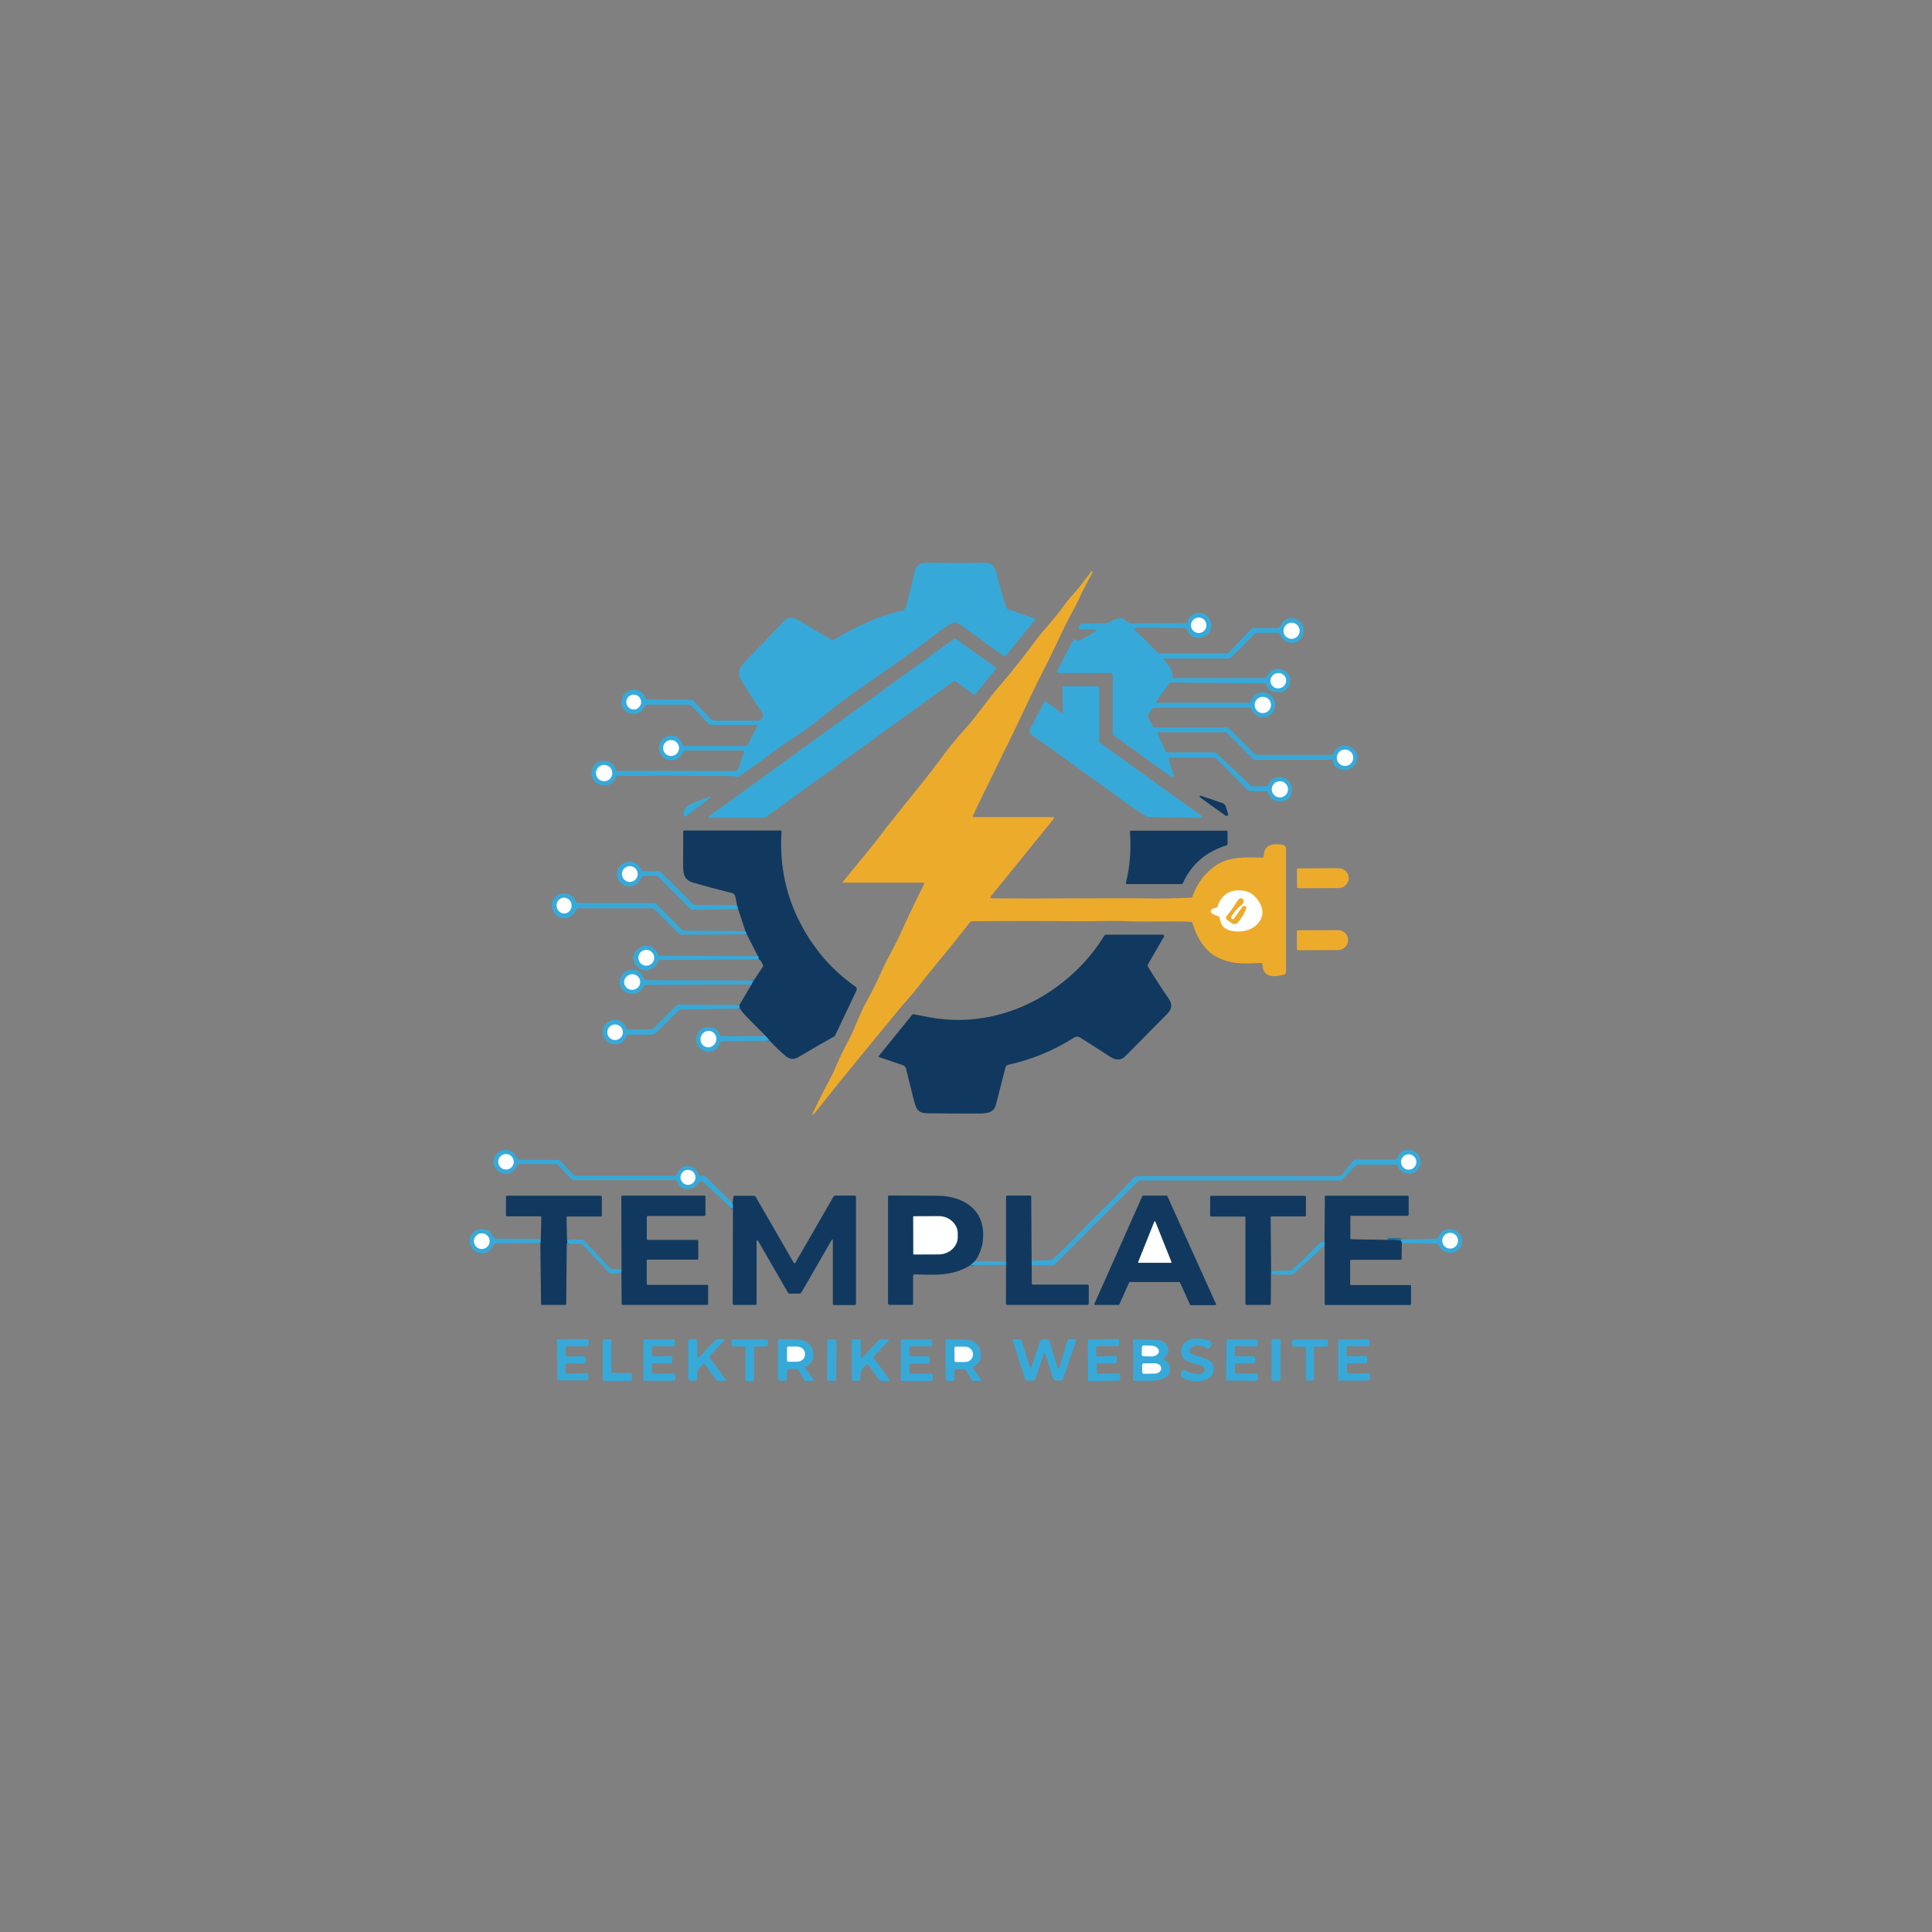 <?xml version="1.0" encoding="UTF-8" standalone="no"?>
<!DOCTYPE svg PUBLIC "-//W3C//DTD SVG 1.1//EN" "http://www.w3.org/Graphics/SVG/1.1/DTD/svg11.dtd">
<svg width="100%" height="100%" viewBox="0 0 1024 1024" version="1.1" xmlns="http://www.w3.org/2000/svg" xmlns:xlink="http://www.w3.org/1999/xlink" xml:space="preserve" xmlns:serif="http://www.serif.com/" style="fill-rule:evenodd;clip-rule:evenodd;">
    <rect x="0" y="0" width="1024" height="1024" fill="#808080" stroke="none"/>
    <g>
        <path d="M407.96,551.6L405.89,549.14" style="fill:none;fill-rule:nonzero;stroke:rgb(36,113,156);stroke-width:2px;"/>
        <path d="M392.23,534.61C391.943,534.01 391.827,533.367 391.88,532.68" style="fill:none;fill-rule:nonzero;stroke:rgb(36,113,156);stroke-width:2px;"/>
        <path d="M398.36,521.75C398.493,521.223 398.857,520.547 399.45,519.72" style="fill:none;fill-rule:nonzero;stroke:rgb(36,113,156);stroke-width:2px;"/>
        <path d="M402.01,508.34C402.137,507.327 402.03,506.797 401.69,506.75" style="fill:none;fill-rule:nonzero;stroke:rgb(36,113,156);stroke-width:2px;"/>
        <path d="M395.81,495.21L395.05,493.47" style="fill:none;fill-rule:nonzero;stroke:rgb(36,113,156);stroke-width:2px;"/>
        <path d="M391.19,481.76L390.67,479.82" style="fill:none;fill-rule:nonzero;stroke:rgb(36,113,156);stroke-width:2px;"/>
        <path d="M388.27,637.74C388.523,638.013 388.587,639.127 388.46,641.08" style="fill:none;fill-rule:nonzero;stroke:rgb(36,113,156);stroke-width:2px;"/>
        <path d="M546.8,670.54L546.78,668.23" style="fill:none;fill-rule:nonzero;stroke:rgb(36,113,156);stroke-width:2px;"/>
        <path d="M533.22,670.42L533.22,668.62" style="fill:none;fill-rule:nonzero;stroke:rgb(36,113,156);stroke-width:2px;"/>
        <path d="M516.8,668.38L514.41,670.51" style="fill:none;fill-rule:nonzero;stroke:rgb(36,113,156);stroke-width:2px;"/>
        <path d="M300.51,656.99C300.83,658.05 300.797,658.793 300.41,659.22" style="fill:none;fill-rule:nonzero;stroke:rgb(36,113,156);stroke-width:2px;"/>
        <path d="M286.39,658.81L286.63,656.7" style="fill:none;fill-rule:nonzero;stroke:rgb(36,113,156);stroke-width:2px;"/>
        <path d="M329.35,674.41L329.41,672.77" style="fill:none;fill-rule:nonzero;stroke:rgb(36,113,156);stroke-width:2px;"/>
        <path d="M673.72,673.64C673.82,674.28 673.793,674.827 673.64,675.28" style="fill:none;fill-rule:nonzero;stroke:rgb(36,113,156);stroke-width:2px;"/>
        <path d="M735.55,657.15C737.47,657.097 739.393,657.103 741.32,657.17C741.893,657.19 742.307,657.333 742.56,657.6C742.867,657.92 743.017,658.34 743.01,658.86" style="fill:none;fill-rule:nonzero;stroke:rgb(36,113,156);stroke-width:2px;"/>
        <path d="M702.08,659.91L702.01,658" style="fill:none;fill-rule:nonzero;stroke:rgb(36,113,156);stroke-width:2px;"/>
    </g>
    <path d="M394.44,398.42C394.456,398.372 394.464,398.321 394.464,398.27C394.464,398.009 394.251,397.793 393.99,397.79L363.64,397.79C363.015,397.791 362.438,398.123 362.13,398.66C360.363,401.72 358.143,403.157 355.47,402.97C348.01,402.44 347.1,392.39 353.76,390.2C357.38,389.02 360.54,391.09 361.69,394.54C361.849,395.022 362.302,395.35 362.81,395.35L395.06,395.35C395.617,395.35 396.128,395.036 396.38,394.54L401.51,384.6C401.519,384.582 401.526,384.562 401.53,384.542C401.566,384.393 401.477,384.242 401.333,384.207C401.313,384.202 401.291,384.2 401.27,384.2L377.28,384.2C376.522,384.2 375.797,383.885 375.28,383.33L366.61,374.12C366.233,373.718 365.705,373.49 365.15,373.49L343.15,373.49C342.64,373.49 342.167,373.77 341.92,374.22C340.82,376.24 339.37,378.06 336.86,378.34C333.353,378.72 330.91,377.237 329.53,373.89C329.385,373.541 329.313,373.163 329.32,372.78C329.34,369.22 330.837,366.923 333.81,365.89C336.65,364.9 340.68,365.96 341.75,369.29C341.963,369.957 342.333,370.383 342.86,370.57C342.946,370.603 343.037,370.62 343.13,370.62L366.66,370.94C366.946,370.94 367.222,371.063 367.42,371.28C370.553,374.74 373.517,377.877 376.31,380.69C377.143,381.523 378.21,381.94 379.51,381.94C390.937,381.9 398.473,381.9 402.12,381.94C402.468,381.946 402.805,381.829 403.07,381.61C404.137,380.737 404.57,379.72 404.37,378.56C404.311,378.257 404.188,377.967 404.01,377.71C399.59,371.477 395.757,365.483 392.51,359.73C390.11,355.48 393.1,352.52 395.91,349.65C402.01,343.43 408.063,337.07 414.07,330.57C414.73,329.857 415.573,329.073 416.6,328.22C417.388,327.566 418.417,327.281 419.42,327.44C421.18,327.72 422.893,328.387 424.56,329.44C430.473,333.193 435.897,336.387 440.83,339.02C441.202,339.218 441.652,339.207 442.01,338.99C453.7,332.11 465.18,326.53 478.25,323.56C479.263,323.327 479.977,322.417 480.39,320.83C482.717,311.85 484.213,305.787 484.88,302.64C485.7,298.8 488.85,298.22 492.76,298.27C505.327,298.41 514.923,298.393 521.55,298.22C525.09,298.127 527.273,299.863 528.1,303.43C529.733,310.43 531.53,316.703 533.49,322.25C533.597,322.559 533.841,322.803 534.15,322.91L547.92,327.58C547.963,327.595 548.004,327.613 548.044,327.635C548.433,327.85 548.574,328.351 548.357,328.745C548.335,328.785 548.309,328.824 548.28,328.86L533.44,347.19C532.998,347.736 532.202,347.854 531.62,347.46C529.013,345.693 521.677,340.377 509.61,331.51C509.17,331.19 508.12,330.697 506.46,330.03C505.891,329.802 505.251,329.842 504.72,330.14C497.77,334.04 491.72,339.65 485.26,344.18C474.88,351.46 468.68,356.06 456.59,364.35C449.47,369.23 440.89,375.73 430.85,383.85C425.52,388.16 417.28,392.94 411.75,397.1C404.07,402.88 397.393,407.693 391.72,411.54C391.498,411.69 391.238,411.777 390.97,411.79C390.08,411.83 389.03,411.32 388.01,411.32C375.917,411.293 366.063,411.22 358.45,411.1C349.18,410.95 337.65,411.45 327.64,411.04C327.201,411.022 326.797,411.278 326.63,411.68C325.117,415.287 322.573,416.76 319,416.1C310.69,414.57 312.33,402.63 320.59,403.22C323.49,403.433 325.41,404.983 326.35,407.87C326.492,408.3 326.897,408.591 327.35,408.59L389.62,408.59C390.431,408.589 391.156,408.073 391.42,407.31L394.44,398.42Z" style="fill:rgb(55,169,217);fill-rule:nonzero;"/>
    <path d="M558.24,433.08C558.49,433.083 558.695,433.289 558.695,433.54C558.695,433.641 558.662,433.74 558.6,433.82L525.14,475.13C525.12,475.156 525.103,475.187 525.09,475.22C525.043,475.387 525.017,475.477 525.01,475.49C525.007,475.513 525.006,475.537 525.006,475.56C525.006,475.881 525.269,476.147 525.59,476.15C535.23,476.263 554.453,476.247 583.26,476.1C593.827,476.047 602.743,476.077 610.01,476.19C616.357,476.297 623.493,476.147 631.42,475.74C631.656,475.728 631.863,475.574 631.94,475.35C634.3,468.61 638.203,463.233 643.65,459.22C651.05,453.77 660.93,454.32 669.04,454.57C669.05,454.57 669.06,454.571 669.071,454.571C669.515,454.571 669.881,454.205 669.881,453.761C669.881,453.75 669.88,453.74 669.88,453.73C669.64,447.61 675.16,446.76 679.95,447.83C680.935,448.05 681.641,448.931 681.64,449.94L681.64,515C681.641,515.8 681.093,516.501 680.32,516.69C675.38,517.91 669.31,518.26 669.15,511.26C669.14,510.774 668.737,510.379 668.25,510.379C668.237,510.379 668.223,510.379 668.21,510.38C659.1,510.83 651.42,511.21 643.67,506.52C637.99,503.1 633.97,495.94 632.12,489.45C631.978,488.944 631.525,488.584 631,488.56C619.44,488.05 607.3,488.72 596.36,488.22C588.49,487.87 578.97,488.38 571.57,488.29C556.177,488.09 537.42,488.083 515.3,488.27C514.819,488.277 514.366,488.501 514.07,488.88C507.43,497.367 501.37,504.89 495.89,511.45C489.99,518.52 486.18,524.06 480.67,530.12C479.743,531.133 477.677,533.593 474.47,537.5C455.74,560.32 446.71,571.07 432.32,589.33C431.867,589.91 431.397,590.397 430.91,590.79C430.867,590.832 430.809,590.856 430.748,590.856C430.622,590.856 430.518,590.752 430.518,590.626C430.518,590.585 430.529,590.545 430.55,590.51C433.163,584.89 436.423,578.417 440.33,571.09C441.45,568.997 442.65,566.393 443.93,563.28C446.54,556.92 450.69,550.21 452.93,544.65C454.32,541.22 456.99,534.92 459.71,530C462.583,524.82 465.11,519.74 467.29,514.76C470.18,508.16 474.01,501.94 476.72,495.96C480.6,487.387 484.957,478.253 489.79,468.56C489.826,468.489 489.845,468.41 489.845,468.33C489.845,468.05 489.615,467.82 489.335,467.82C489.333,467.82 489.332,467.82 489.33,467.82L446.97,467.82C446.969,467.82 446.968,467.82 446.967,467.82C446.808,467.82 446.677,467.689 446.677,467.53C446.677,467.465 446.699,467.401 446.74,467.35C454.99,457.18 462.28,448.72 468.8,439.96C470.027,438.32 471.463,436.48 473.11,434.44C487.397,416.74 495.733,406.21 498.12,402.85C501.84,397.61 506.24,392.187 511.32,386.58C517.49,379.76 523.61,370.58 530.67,362.52C536.9,355.41 544.78,345.06 549.21,339.11C553.45,333.4 558.35,328.63 563.16,321.98C565.253,319.093 567.127,316.757 568.78,314.97C572.66,310.78 574.5,307.96 578.41,302.9C578.531,302.753 578.752,302.73 578.9,302.85L579.11,303.01C579.162,303.058 579.174,303.134 579.14,303.19C575.427,310.19 573.533,313.78 573.46,313.96C572.413,316.587 570.597,320.253 568.01,324.96C563.3,333.54 559.28,343.1 555.41,350.64C551.963,357.353 549.527,362.22 548.1,365.24C541.447,379.36 533.69,395.403 524.83,413.37C520.25,422.663 517.193,428.993 515.66,432.36C515.63,432.426 515.615,432.498 515.615,432.57C515.615,432.848 515.842,433.077 516.12,433.08L558.24,433.08Z" style="fill:rgb(237,171,44);fill-rule:nonzero;"/>
    <path d="M580.76,334.61C580.92,334.517 581.019,334.345 581.019,334.16C581.019,333.875 580.785,333.64 580.5,333.64L572.8,333.64C572.798,333.64 572.797,333.64 572.795,333.64C572.208,333.64 571.725,333.157 571.725,332.57C571.725,332.344 571.797,332.123 571.93,331.94L572.33,331.39C572.727,330.837 573.362,330.503 574.04,330.49L585.19,330.34C585.774,330.333 586.356,330.246 586.92,330.08C588.65,329.58 591.91,327.19 594.85,327.73C595.165,327.789 595.458,327.931 595.7,328.14C597.493,329.693 598.773,330.46 599.54,330.44C608.707,330.233 618.167,330.197 627.92,330.33C628.578,330.337 629.172,329.927 629.4,329.31C630.68,325.91 633.063,324.427 636.55,324.86C643,325.68 644.42,336.36 636.86,337.84C633.087,338.573 630.46,337.107 628.98,333.44C628.835,333.085 628.49,332.851 628.11,332.85L602.17,332.66C602.111,332.66 602.052,332.677 602,332.71C601.993,332.71 601.867,332.747 601.62,332.82C601.576,332.833 601.534,332.851 601.495,332.874C601.245,333.022 601.159,333.346 601.304,333.591C601.327,333.631 601.356,333.668 601.39,333.7L613.32,345.63C613.748,346.058 614.328,346.3 614.93,346.3L650.12,346.3C650.617,346.3 651.095,346.094 651.44,345.73L663.15,333.41C663.513,333.027 664.016,332.81 664.54,332.81L677.42,332.81C677.737,332.81 678.035,332.648 678.21,332.38L679.96,329.66C680.119,329.409 680.322,329.185 680.56,329C685.53,324.99 693.08,330.28 690.67,336.53C688.99,340.89 683.88,342.18 680.29,339.03C679.32,338.18 679.01,336.96 678.32,335.93C678.095,335.599 677.72,335.4 677.32,335.4L666.53,335.4C665.947,335.4 665.386,335.634 664.97,336.05L652.59,348.44C652.174,348.856 651.609,349.09 651.02,349.09L617.01,349.09C617.007,349.09 617.004,349.09 617.001,349.09C616.814,349.09 616.661,349.243 616.661,349.43C616.661,349.52 616.696,349.606 616.76,349.67C619.06,352.09 622.3,355.6 621.27,358.96C621.261,358.993 621.256,359.026 621.256,359.06C621.256,359.255 621.415,359.417 621.61,359.42L669.8,359.42C670.469,359.421 671.09,359.066 671.43,358.49C673.663,354.77 676.58,353.657 680.18,355.15C685.51,357.36 684.97,365.19 679.3,366.76C676.11,367.65 672.6,366.53 671.43,363.33C671.283,362.93 671.12,362.63 670.94,362.43C670.805,362.289 670.626,362.206 670.44,362.2L620.57,361.76C620.189,361.754 619.829,361.938 619.61,362.25L613.09,371.31C612.994,371.44 612.942,371.598 612.942,371.76C612.942,372.177 613.286,372.52 613.702,372.52C613.705,372.52 613.707,372.52 613.71,372.52L661.91,372.52C662.349,372.521 662.742,372.237 662.88,371.82C664.63,366.53 670.63,365.17 674.25,369.25C676.52,371.82 676.34,376.53 673.53,378.74C669.88,381.62 664.63,379.97 663.14,375.57C663.049,375.289 662.785,375.099 662.49,375.1L611.6,375.1C611.324,375.1 611.063,375.234 610.9,375.46L608.86,378.3C608.337,379.022 608.29,379.992 608.74,380.77L611.17,384.99C611.374,385.331 611.743,385.54 612.14,385.54L650.42,385.54C650.695,385.54 650.958,385.648 651.15,385.84L664.89,399.59C665.21,399.91 665.646,400.09 666.1,400.09L705.69,400.09C706.036,400.089 706.356,399.906 706.53,399.61C706.657,399.403 706.97,398.863 707.47,397.99C709.37,394.71 713.7,394.3 716.84,396.53C720.84,399.37 719.96,405.19 715.69,407.4C713.057,408.76 710.403,408.373 707.73,406.24C707.443,406.005 707.231,405.692 707.12,405.34L706.48,403.32C706.35,402.917 705.973,402.641 705.55,402.64L665.14,402.64C664.718,402.64 664.311,402.471 664.01,402.17L650.43,388.6C650.097,388.261 649.643,388.07 649.17,388.07L613.81,388.07C613.598,388.073 613.426,388.248 613.426,388.46C613.426,388.515 613.437,388.57 613.46,388.62L617.75,398.12C617.933,398.522 618.329,398.78 618.76,398.78L643.61,398.78C644.072,398.78 644.52,398.959 644.86,399.28L662.79,416.31C663.079,416.58 663.458,416.73 663.85,416.73L671.15,416.73C671.544,416.731 671.902,416.503 672.06,416.15C673.567,412.837 675.99,411.427 679.33,411.92C686.51,412.98 686.8,424.27 679.06,424.73C675.68,424.93 673.33,423.437 672.01,420.25C671.791,419.719 671.268,419.37 670.69,419.37L663.21,419.37C662.417,419.37 661.654,419.053 661.09,418.49L644.91,402.31C644.373,401.767 643.638,401.46 642.87,401.46L620.12,401.46C620.083,401.46 620.047,401.463 620.01,401.469C619.609,401.532 619.33,401.909 619.392,402.305C619.398,402.344 619.408,402.382 619.42,402.42L622.14,411.06C622.174,411.171 622.181,411.289 622.163,411.404C622.096,411.816 621.707,412.1 621.301,412.035C621.185,412.016 621.075,411.97 620.98,411.9L590.34,389.85C589.971,389.588 589.75,389.158 589.75,388.7L589.75,357.73C589.75,357.17 589.29,356.71 588.73,356.71L560.93,356.71C560.547,356.709 560.233,356.393 560.233,356.01C560.233,355.899 560.259,355.789 560.31,355.69L568.83,339.14C568.941,338.923 569.165,338.786 569.409,338.786C569.514,338.786 569.617,338.811 569.71,338.86L571.12,339.58C571.463,339.755 571.87,339.747 572.2,339.56L580.76,334.61Z" style="fill:rgb(55,169,217);fill-rule:nonzero;"/>
    <circle cx="635.34" cy="331.4" r="4.1" style="fill:rgb(254,255,255);"/>
    <circle cx="684.57" cy="334.33" r="4.28" style="fill:rgb(254,255,255);"/>
    <path d="M375.88,433.49C375.815,433.491 375.751,433.476 375.693,433.446C375.493,433.344 375.414,433.091 375.519,432.886C375.548,432.829 375.589,432.779 375.64,432.74L505.4,338.75C505.846,338.427 506.454,338.427 506.9,338.75L527.46,353.55C527.69,353.713 527.826,353.978 527.826,354.259C527.826,354.46 527.757,354.655 527.63,354.81L517.02,367.91C516.777,368.206 516.341,368.263 516.03,368.04L506.45,361.14C506.085,360.883 505.596,360.887 505.24,361.15L405.74,433.22C405.5,433.396 405.212,433.49 404.92,433.49L375.88,433.49Z" style="fill:rgb(55,169,217);fill-rule:nonzero;"/>
    <g transform="matrix(0.927,-0.376,0.376,0.927,677.53,360.78)">
        <ellipse cx="0" cy="0" rx="4.19" ry="4.06" style="fill:rgb(254,255,255);"/>
    </g>
    <path d="M563.82,363.76L581.68,363.76C582.13,363.76 582.5,364.13 582.5,364.58L582.5,392.43C582.5,392.976 582.764,393.493 583.21,393.82L636.85,432.41C637.009,432.522 637.104,432.705 637.104,432.9C637.104,433.229 636.833,433.5 636.504,433.5C636.499,433.5 636.495,433.5 636.49,433.5L608.77,433.05C608.528,433.05 608.286,432.985 608.07,432.86C598.58,427.52 589.24,419.7 581.45,414.34C569.83,406.34 562.02,399.99 550.67,392.34C549.303,391.42 547.77,390.237 546.07,388.79C545.55,388.346 545.4,387.595 545.71,386.98L553.4,372.07C553.409,372.053 553.418,372.036 553.429,372.02C553.626,371.703 554.053,371.608 554.374,371.809C554.39,371.818 554.405,371.829 554.42,371.84L562.46,377.81C562.655,377.956 562.925,377.956 563.12,377.81C563.153,377.783 563.203,377.697 563.27,377.55C563.283,377.51 563.29,377.47 563.29,377.43L563.16,364.42C563.16,364.058 563.458,363.76 563.82,363.76Z" style="fill:rgb(55,169,217);fill-rule:nonzero;"/>
    <circle cx="335.88" cy="372.11" r="3.94" style="fill:rgb(254,255,255);"/>
    <circle cx="669.33" cy="373.64" r="4.32" style="fill:rgb(254,255,255);"/>
    <circle cx="355.68" cy="396.47" r="4.22" style="fill:rgb(254,255,255);"/>
    <circle cx="712.89" cy="401.62" r="4.35" style="fill:rgb(254,255,255);"/>
    <circle cx="320.2" cy="409.74" r="4.33" style="fill:rgb(254,255,255);"/>
    <circle cx="678.36" cy="418.34" r="4.3" style="fill:rgb(254,255,255);"/>
    <path d="M636.44,421.74L647.85,425.62C648.724,425.916 649.404,426.608 649.68,427.48L650.89,431.32C650.934,431.453 650.945,431.595 650.923,431.733C650.846,432.21 650.386,432.537 649.904,432.459C649.765,432.437 649.633,432.382 649.52,432.3L636,422.58C635.878,422.49 635.806,422.346 635.806,422.195C635.806,421.931 636.023,421.715 636.286,421.715C636.339,421.715 636.39,421.723 636.44,421.74Z" style="fill:rgb(17,57,95);fill-rule:nonzero;"/>
    <path d="M376.55,422.57C376.55,422.637 376.513,422.743 376.44,422.89C376.42,422.936 376.386,422.978 376.34,423.01L363.4,432.75C363.292,432.83 363.16,432.874 363.025,432.874C362.709,432.874 362.438,432.634 362.4,432.32C362.03,429.19 363.37,427.51 366.35,426.11C369.17,424.783 372.457,423.523 376.21,422.33C376.223,422.326 376.237,422.322 376.25,422.32C376.391,422.297 376.525,422.39 376.547,422.525C376.549,422.54 376.55,422.555 376.55,422.57Z" style="fill:rgb(55,169,217);fill-rule:nonzero;"/>
    <path d="M650.63,440.81L650.63,447.25C650.629,447.619 650.385,447.947 650.03,448.06C639.123,451.493 631.427,458.167 626.94,468.08C626.799,468.389 626.49,468.589 626.15,468.59L597.31,468.59C597.287,468.59 597.264,468.589 597.241,468.586C596.931,468.547 596.708,468.255 596.747,467.94C596.75,467.916 596.754,467.893 596.76,467.87C598.893,459.33 599.607,450.337 598.9,440.89C598.899,440.877 598.899,440.863 598.899,440.85C598.899,440.526 599.165,440.26 599.489,440.26C599.489,440.26 599.49,440.26 599.49,440.26L650.08,440.26C650.382,440.26 650.63,440.508 650.63,440.81Z" style="fill:rgb(17,57,95);fill-rule:nonzero;"/>
    <path d="M407.96,551.6L405.89,549.14C402.01,545.293 398.477,541.733 395.29,538.46C394.09,537.233 393.07,535.95 392.23,534.61C391.943,534.01 391.827,533.367 391.88,532.68L398.36,521.75C398.493,521.223 398.857,520.547 399.45,519.72L404.2,512.61C404.449,512.236 404.494,511.761 404.32,511.35C403.56,509.53 402.79,508.527 402.01,508.34C402.137,507.327 402.03,506.797 401.69,506.75L395.81,495.21L395.05,493.47L391.19,481.76L390.67,479.82L389.68,475.03C389.515,474.23 388.908,473.592 388.12,473.39C380.427,471.443 373.593,469.613 367.62,467.9C362.7,466.49 362.07,463.57 362.08,458.57C362.107,447.077 362.12,441.13 362.12,440.73C362.12,440.428 362.364,440.18 362.66,440.18L413.66,440.18C413.66,440.18 413.661,440.18 413.661,440.18C413.969,440.18 414.221,440.433 414.221,440.74C414.221,440.753 414.221,440.767 414.22,440.78C413.033,459.153 416.827,476.207 425.6,491.94C432.653,504.587 441.907,514.9 453.36,522.88C454.048,523.354 454.291,524.271 453.93,525.03L442.64,548.81C442.529,549.044 442.347,549.236 442.12,549.36C437.587,551.853 431.257,555.5 423.13,560.3C420.763,561.7 418.5,561.49 416.34,559.67C413.307,557.117 410.513,554.427 407.96,551.6Z" style="fill:rgb(17,57,95);fill-rule:nonzero;"/>
    <path d="M390.67,479.82L391.19,481.76L367.74,482.3C367.006,482.319 366.296,482.037 365.78,481.52L349.06,464.81C348.703,464.446 348.212,464.24 347.7,464.24L341.16,464.24C340.734,464.241 340.346,464.492 340.17,464.88C338.597,468.38 336.263,470.013 333.17,469.78C329.25,469.49 326.35,466.03 327.1,462.14C328.2,456.47 335.3,454.89 338.98,459.24C339.34,459.67 339.64,460.57 340.09,461.27C340.314,461.618 340.703,461.83 341.12,461.83L349.38,461.83C349.668,461.83 349.946,461.949 350.15,462.16L367.14,479.14C367.459,479.466 367.896,479.65 368.35,479.65L390.67,479.82Z" style="fill:rgb(55,169,217);fill-rule:nonzero;"/>
    <circle cx="333.81" cy="463.25" r="4.18" style="fill:rgb(254,255,255);"/>
    <path d="M687.41,460.81C687.41,460.497 687.667,460.24 687.98,460.24L709.38,460.16C709.381,460.16 709.381,460.16 709.382,460.16C712.371,460.15 714.839,462.492 714.85,465.35L714.85,465.47C714.861,468.328 712.409,470.689 709.42,470.7L688.02,470.78C687.707,470.78 687.45,470.523 687.45,470.21L687.41,460.81Z" style="fill:rgb(237,171,44);fill-rule:nonzero;"/>
    <path d="M644.29,481.21C644.76,481.186 645.169,480.876 645.32,480.43C647.273,474.643 651.153,471.8 656.96,471.9C659.893,471.947 662.31,472.763 664.21,474.35C667.24,476.88 670.04,481.5 668.82,485.65C666.75,492.69 658.22,494.95 651.71,493.1C648.11,492.07 647.09,489.83 646.45,486.55C646.357,486.075 646.011,485.687 645.55,485.54C643.603,484.92 642.393,484.273 641.92,483.6C641.712,483.307 641.692,482.916 641.87,482.6C642.343,481.727 643.15,481.263 644.29,481.21Z" style="fill:rgb(254,255,255);fill-rule:nonzero;"/>
    <path d="M395.05,493.47L395.81,495.21L361.42,495.36C360.762,495.367 360.127,495.107 359.66,494.64L347.46,482.45C346.781,481.765 345.859,481.38 344.9,481.38L306.62,481.38C306.047,481.38 305.528,481.724 305.31,482.25C302.59,488.75 293.67,487.97 292.61,480.89C292.203,478.19 293.213,476 295.64,474.32C295.931,474.121 296.252,473.973 296.59,473.88C300.577,472.787 303.443,474.087 305.19,477.78C305.429,478.28 305.936,478.6 306.49,478.6L346.91,478.6C347.101,478.6 347.282,478.676 347.41,478.81L361.15,492.54C361.612,493.001 362.24,493.263 362.9,493.27L395.05,493.47Z" style="fill:rgb(55,169,217);fill-rule:nonzero;"/>
    <g transform="matrix(-0.059,-0.998,0.998,-0.059,298.98,479.96)">
        <ellipse cx="0" cy="0" rx="4.19" ry="3.99" style="fill:rgb(254,255,255);"/>
    </g>
    <path d="M652.61,485.82C652.396,486.173 652.488,486.636 652.82,486.88L653.08,487.06C653.371,487.269 653.783,487.201 654,486.91L658.57,480.56C658.667,480.418 658.813,480.315 658.98,480.27L659.34,480.19C659.422,480.169 659.506,480.159 659.59,480.159C660.149,480.159 660.61,480.619 660.61,481.179C660.61,481.306 660.586,481.432 660.54,481.55C659.467,484.35 657.983,486.827 656.09,488.98C655.28,489.895 653.897,490.051 652.91,489.34L650.25,487.42C650.22,487.398 650.191,487.376 650.163,487.351C649.631,486.894 649.566,486.082 650.021,485.554C650.046,485.525 650.072,485.497 650.1,485.47C651.327,484.277 653.21,481.64 655.75,477.56C656.503,476.347 657.287,475.867 658.1,476.12C658.269,476.171 658.427,476.249 658.568,476.352C659.33,476.908 659.447,478.066 658.826,478.917C658.713,479.072 658.579,479.212 658.43,479.33C655.97,481.277 654.03,483.44 652.61,485.82Z" style="fill:rgb(237,171,44);fill-rule:nonzero;"/>
    <path d="M687.35,493.66C687.35,493.336 687.616,493.07 687.94,493.07L709.15,492.99C709.151,492.99 709.151,492.99 709.152,492.99C712.07,492.98 714.479,495.286 714.49,498.1L714.49,498.4C714.501,501.214 712.108,503.539 709.19,503.55L687.98,503.63C687.656,503.63 687.39,503.364 687.39,503.04L687.35,493.66Z" style="fill:rgb(237,171,44);fill-rule:nonzero;"/>
    <path d="M465.84,560.25C465.825,560.244 465.809,560.238 465.795,560.23C465.651,560.15 465.596,559.97 465.673,559.831C465.68,559.816 465.69,559.803 465.7,559.79L483.39,537.95C483.617,537.666 483.985,537.528 484.35,537.59C484.85,537.677 487.487,538.18 492.26,539.1C514.8,543.47 537.95,538.03 556.85,525.31C568.683,517.337 578.173,507.527 585.32,495.88C585.505,495.577 585.843,495.391 586.21,495.39L616.34,495.39C616.718,495.39 617.03,495.702 617.03,496.08C617.03,496.199 616.999,496.316 616.94,496.42L608.48,511.07C608.239,511.49 608.243,512.007 608.49,512.42C611.843,517.967 615.5,523.597 619.46,529.31C621.42,532.143 621.22,534.757 618.86,537.15C611.133,544.977 603.687,552.51 596.52,559.75C594.267,562.03 591.607,562.177 588.54,560.19C581.287,555.497 575.89,552.05 572.35,549.85C571.454,549.295 570.312,549.302 569.42,549.87C558.7,556.703 547.017,561.54 534.37,564.38C533.666,564.538 533.108,565.081 532.93,565.78C529.63,578.713 527.877,585.497 527.67,586.13C526.32,590.33 521.67,590.2 517.26,590.21C508.647,590.223 500.063,590.177 491.51,590.07C486.62,590.01 485.53,587.83 484.39,583.24C481.923,573.253 480.523,567.627 480.19,566.36C479.965,565.511 479.33,564.83 478.5,564.55L465.84,560.25Z" style="fill:rgb(17,57,95);fill-rule:nonzero;"/>
    <path d="M401.69,506.75C402.03,506.797 402.137,507.327 402.01,508.34L349.76,508.86C349.326,508.867 348.939,509.142 348.79,509.55C346.89,514.72 340.76,516.01 337.31,511.99C330.64,504.23 344.95,495.69 348.76,505.94C348.903,506.335 349.28,506.6 349.7,506.6L401.69,506.75Z" style="fill:rgb(55,169,217);fill-rule:nonzero;"/>
    <circle cx="342.55" cy="507.65" r="4.2" style="fill:rgb(254,255,255);"/>
    <path d="M399.45,519.72C398.857,520.547 398.493,521.223 398.36,521.75L342.17,522.04C341.808,522.041 341.479,522.243 341.32,522.56C339.573,526.007 336.993,527.357 333.58,526.61C329.89,525.8 327.54,522.31 328.69,518.67C330.75,512.15 339.79,512.33 341.47,519.03C341.541,519.3 341.786,519.492 342.07,519.5L399.45,519.72Z" style="fill:rgb(55,169,217);fill-rule:nonzero;"/>
    <g transform="matrix(0.987,-0.162,0.162,0.987,335.07,520.5)">
        <ellipse cx="0" cy="0" rx="4.28" ry="4.13" style="fill:rgb(254,255,255);"/>
    </g>
    <path d="M391.88,532.68C391.827,533.367 391.943,534.01 392.23,534.61L361.38,535.04C360.572,535.052 359.797,535.379 359.22,535.95L347.23,547.95C346.961,548.219 346.594,548.37 346.21,548.37L333.04,548.37C332.639,548.371 332.278,548.623 332.14,549C331.14,551.667 329.45,553.157 327.07,553.47C321.05,554.26 316.86,547.35 321.1,542.73C324.32,539.22 329.81,539.89 331.68,544.53C331.787,544.79 331.883,545 331.97,545.16C332.1,545.406 332.355,545.561 332.63,545.56L345.14,545.56C345.575,545.56 345.992,545.387 346.3,545.08L358.36,533.02C358.725,532.656 359.225,532.45 359.75,532.45L391.88,532.68Z" style="fill:rgb(55,169,217);fill-rule:nonzero;"/>
    <circle cx="326.01" cy="547.11" r="4.13" style="fill:rgb(254,255,255);"/>
    <path d="M405.89,549.14L407.96,551.6L382.72,551.91C382.356,551.915 382.02,552.113 381.84,552.43C381.753,552.59 381.353,553.327 380.64,554.64C378.88,557.92 373.76,558.14 371.18,555.8C367.04,552.06 369.07,544.72 374.96,544.38C378.187,544.193 380.407,545.613 381.62,548.64C381.752,548.983 382.083,549.21 382.45,549.21L405.89,549.14Z" style="fill:rgb(55,169,217);fill-rule:nonzero;"/>
    <g transform="matrix(0.309,-0.951,0.951,0.309,375.48,550.75)">
        <ellipse cx="0" cy="0" rx="4.38" ry="4.19" style="fill:rgb(254,255,255);"/>
    </g>
    <path d="M388.27,637.74C388.523,638.013 388.587,639.127 388.46,641.08L372.73,626.46C372.451,626.202 372.084,626.058 371.704,626.058C371.226,626.058 370.775,626.285 370.49,626.67C367.24,631.1 361.18,632.05 358.73,626.14C358.58,625.767 358.219,625.521 357.82,625.52L304.49,625.52C303.763,625.52 303.065,625.219 302.56,624.69L295.98,617.7C295.566,617.254 294.986,617 294.38,617L275.13,617C274.698,617 274.303,617.255 274.12,617.65C272.45,621.25 269.4,623.31 265.49,621.56C258.58,618.47 261.73,608.5 268.71,609.48C271.25,609.84 273.073,611.39 274.18,614.13C274.323,614.492 274.677,614.73 275.07,614.73L295.4,614.73C296.063,614.73 296.697,615.001 297.15,615.48L303.79,622.55C304.153,622.933 304.656,623.15 305.18,623.15L357.77,623.15C358.148,623.15 358.49,622.915 358.63,622.56C360.42,618 365.22,616.29 369.02,620.05C369.77,620.79 370.03,621.95 370.54,622.66C370.76,622.962 371.114,623.14 371.49,623.14C372.797,623.127 373.613,623.28 373.94,623.6C378.553,628.2 383.33,632.913 388.27,637.74Z" style="fill:rgb(55,169,217);fill-rule:nonzero;"/>
    <path d="M546.8,670.54L546.78,668.23L556.75,667.87C557.176,667.85 557.58,667.684 557.89,667.4C567.37,658.92 574.89,650.25 583.81,641.62C589.177,636.44 594.8,630.7 600.68,624.4C601.266,623.775 602.089,623.42 602.95,623.42C659.663,623.42 694.43,623.433 707.25,623.46C709.097,623.467 710.337,623.25 710.97,622.81C711.01,622.783 711.047,622.75 711.08,622.71L716.92,615.5C717.382,614.931 718.08,614.6 718.82,614.6L739.48,614.6C739.831,614.599 740.154,614.403 740.32,614.09C740.56,613.643 740.773,613.22 740.96,612.82C742.7,609.2 747.04,608.68 750.04,610.51C753.78,612.79 754.1,617.88 750.6,620.78C747.43,623.39 742.14,621.86 740.85,618.06C740.696,617.601 740.264,617.29 739.78,617.29L719.42,617.29C719.108,617.29 718.807,617.42 718.59,617.65L711.57,625.04C711.175,625.454 710.629,625.69 710.06,625.69L604.04,625.69C603.675,625.69 603.325,625.834 603.07,626.09L559.16,670C558.706,670.454 558.09,670.706 557.45,670.7L546.8,670.54Z" style="fill:rgb(55,169,217);fill-rule:nonzero;"/>
    <circle cx="268.19" cy="615.77" r="4.12" style="fill:rgb(254,255,255);"/>
    <circle cx="746.64" cy="615.88" r="4.07" style="fill:rgb(254,255,255);"/>
    <circle cx="364.65" cy="624.03" r="3.97" style="fill:rgb(254,255,255);"/>
    <path d="M300.51,656.99C300.83,658.05 300.797,658.793 300.41,659.22L300.11,691.04C300.11,691.364 299.844,691.63 299.52,691.63L287.19,691.63C286.969,691.63 286.785,691.447 286.78,691.22L286.39,658.81L286.63,656.7L286.9,645.1C286.9,645.097 286.9,645.093 286.9,645.09C286.9,644.871 286.72,644.69 286.5,644.69C286.5,644.69 268.75,644.69 268.75,644.69C268.437,644.69 268.18,644.437 268.18,644.13L268.18,634.4C268.18,634.049 268.473,633.76 268.83,633.76L318.3,633.76C318.679,633.76 318.99,634.071 318.99,634.45L318.99,644.21C318.99,644.517 318.742,644.77 318.44,644.77C318.44,644.77 300.83,644.77 300.83,644.77C300.539,644.77 300.3,645.009 300.3,645.3C300.3,645.303 300.3,645.307 300.3,645.31L300.51,656.99Z" style="fill:rgb(17,57,95);fill-rule:nonzero;"/>
    <path d="M329.35,674.41L329.41,672.77L329.31,634.22C329.31,633.94 329.545,633.71 329.83,633.71L373.4,633.71C373.674,633.71 373.9,633.931 373.9,634.2L373.9,643.87C373.9,644.205 373.62,644.48 373.28,644.48L343.33,644.48C343.05,644.48 342.82,644.71 342.82,644.99L342.82,656.6C342.82,656.924 343.086,657.19 343.41,657.19L369.57,657.19C369.861,657.19 370.1,657.429 370.1,657.72L370.1,667.18C370.1,667.421 369.901,667.62 369.66,667.62L343.41,667.62C343.064,667.62 342.78,667.9 342.78,668.24L342.78,680.4C342.78,680.729 343.055,681 343.39,681L374.8,681C375.085,681 375.32,681.235 375.32,681.52L375.32,691.09C375.32,691.386 375.076,691.63 374.78,691.63L330.05,691.63C329.748,691.63 329.5,691.386 329.5,691.09L329.35,674.41Z" style="fill:rgb(17,57,95);fill-rule:nonzero;"/>
    <path d="M388.46,641.08C388.587,639.127 388.523,638.013 388.27,637.74L388.71,634.35C388.755,634.026 389.033,633.782 389.36,633.78L399.63,633.78C399.983,633.78 400.31,633.967 400.49,634.27L420.74,669.35C420.819,669.485 420.964,669.568 421.12,669.568C421.276,669.568 421.421,669.485 421.5,669.35L441.7,634.36C441.94,633.941 442.387,633.681 442.87,633.68L453.15,633.68C453.446,633.68 453.69,633.924 453.69,634.22L453.69,691.11C453.69,691.439 453.419,691.71 453.09,691.71L442.02,691.71C441.691,691.71 441.42,691.439 441.42,691.11L441.42,657.21C441.418,657.058 441.292,656.934 441.14,656.934C441.042,656.934 440.951,656.986 440.9,657.07L424.83,684.92C424.559,685.389 424.059,685.68 423.52,685.68L418.6,685.68C418.204,685.68 417.834,685.466 417.63,685.12L401.76,657.62C401.686,657.498 401.553,657.423 401.41,657.423C401.19,657.423 401.007,657.6 401,657.82L401,690.95C401,691.334 400.684,691.65 400.3,691.65C400.3,691.65 389.06,691.65 389.06,691.65C388.665,691.65 388.34,691.325 388.34,690.93C388.34,690.927 388.34,690.923 388.34,690.92L388.46,641.08Z" style="fill:rgb(17,57,95);fill-rule:nonzero;"/>
    <path d="M516.8,668.38L514.41,670.51C504.86,676.59 495.32,675.7 484.76,675.45C484.756,675.45 484.753,675.45 484.749,675.45C484.327,675.445 483.975,675.783 483.97,676.2C483.97,676.204 483.97,676.207 483.97,676.21L483.97,691.04C483.97,691.347 483.717,691.6 483.41,691.6L471.43,691.6C471.019,691.6 470.68,691.261 470.68,690.85L470.68,634C470.68,633.998 470.68,633.997 470.68,633.995C470.683,633.798 470.843,633.637 471.035,633.64C471.037,633.64 471.038,633.64 471.04,633.64C478.787,633.66 487.427,633.703 496.96,633.77C508.79,633.85 519.96,639.5 521.02,652.23C521.527,658.283 520.12,663.667 516.8,668.38Z" style="fill:rgb(17,57,95);fill-rule:nonzero;"/>
    <path d="M546.78,668.23L546.8,670.54L546.87,680.18C546.87,680.553 547.177,680.86 547.55,680.86L576.32,680.86C576.731,680.86 577.07,681.199 577.07,681.61L577.07,690.83C577.07,691.269 576.713,691.63 576.28,691.63L533.91,691.63C533.504,691.63 533.17,691.296 533.17,690.89L533.22,670.42L533.22,634.38C533.22,633.996 533.536,633.68 533.92,633.68L546.08,633.68C546.345,633.68 546.565,633.9 546.57,634.17L546.78,668.23Z" style="fill:rgb(17,57,95);fill-rule:nonzero;"/>
    <path d="M618.71,633.96L644.52,691.15C644.546,691.206 644.56,691.268 644.56,691.33C644.56,691.566 644.365,691.76 644.13,691.76C644.126,691.76 644.123,691.76 644.12,691.76L631.13,691.76C630.963,691.76 630.81,691.662 630.74,691.51L625.43,679.75C625.36,679.598 625.207,679.5 625.04,679.5L598.86,679.5C598.69,679.502 598.537,679.604 598.47,679.76L593.28,691.39C593.213,691.546 593.06,691.648 592.89,691.65L580.44,691.65C580.206,691.647 580.015,691.454 580.015,691.22C580.015,691.162 580.027,691.104 580.05,691.05L605.46,633.97C605.527,633.814 605.68,633.712 605.85,633.71L618.32,633.71C618.487,633.71 618.64,633.808 618.71,633.96Z" style="fill:rgb(17,57,95);fill-rule:nonzero;"/>
    <path d="M673.72,673.64C673.82,674.28 673.793,674.827 673.64,675.28L673.54,691.04C673.535,691.36 673.27,691.62 672.95,691.62L660.65,691.62C660.348,691.62 660.1,691.376 660.1,691.08L660.1,645.2C660.1,644.97 659.91,644.78 659.68,644.78L641.96,644.78C641.642,644.78 641.38,644.518 641.38,644.2L641.38,634.32C641.38,634.046 641.606,633.82 641.88,633.82L691.59,633.82C691.908,633.82 692.17,634.082 692.17,634.4L692.17,644.06C692.17,644.433 691.863,644.74 691.49,644.74L674.02,644.74C674.018,644.74 674.017,644.74 674.015,644.74C673.713,644.743 673.467,644.989 673.47,645.285C673.47,645.287 673.47,645.288 673.47,645.29L673.72,673.64Z" style="fill:rgb(17,57,95);fill-rule:nonzero;"/>
    <path d="M735.55,657.15C737.47,657.097 739.393,657.103 741.32,657.17C741.893,657.19 742.307,657.333 742.56,657.6C742.867,657.92 743.017,658.34 743.01,658.86L742.87,667.19C742.865,667.493 742.613,667.74 742.31,667.74L716.27,667.74C715.908,667.74 715.61,668.038 715.61,668.4L715.61,680.66C715.61,680.901 715.809,681.1 716.05,681.1L747.68,681.1C747.784,681.1 747.87,681.186 747.87,681.29L747.87,691.07C747.87,691.405 747.599,691.68 747.27,691.68L702.65,691.68C702.354,691.68 702.11,691.436 702.11,691.14L702.08,659.91L702.01,658L702.2,634.21C702.2,633.963 702.403,633.76 702.65,633.76L746.03,633.76C746.359,633.76 746.63,634.026 746.63,634.35L746.63,643.74C746.63,644.102 746.328,644.4 745.96,644.4L716.14,644.4C715.91,644.4 715.72,644.59 715.72,644.82L715.72,656.24C715.72,656.56 715.98,656.825 716.3,656.83L735.55,657.15Z" style="fill:rgb(17,57,95);fill-rule:nonzero;"/>
    <path d="M484,644.92C484,644.759 484.129,644.625 484.29,644.62L497.51,644.57C497.513,644.57 497.515,644.57 497.518,644.57C503.048,644.551 507.612,648.683 507.63,653.725C507.63,653.726 507.63,653.728 507.63,653.73L507.63,655.65C507.645,660.687 503.115,664.847 497.59,664.87L484.37,664.92C484.367,664.92 484.363,664.92 484.36,664.92C484.195,664.92 484.06,664.785 484.06,664.62C484.06,664.62 484.06,664.62 484.06,664.62L484,644.92Z" style="fill:rgb(254,255,255);fill-rule:nonzero;"/>
    <path d="M603.26,668.87L611.78,647.55C611.826,647.425 611.947,647.341 612.08,647.341C612.213,647.341 612.334,647.425 612.38,647.55L620.9,668.87C620.915,668.908 620.923,668.949 620.923,668.99C620.923,669.163 620.783,669.306 620.61,669.31L603.55,669.31C603.377,669.306 603.237,669.163 603.237,668.99C603.237,668.949 603.245,668.908 603.26,668.87Z" style="fill:rgb(254,255,255);fill-rule:nonzero;"/>
    <path d="M286.63,656.7L286.39,658.81L262.74,659.06C262.218,659.065 261.746,659.38 261.54,659.86C259.967,663.573 257.15,664.917 253.09,663.89C252.726,663.797 252.381,663.638 252.07,663.42C246.02,659.18 249.39,650.06 256.95,651.52C259.017,651.92 260.503,653.26 261.41,655.54C261.64,656.113 262.199,656.493 262.82,656.5L286.63,656.7Z" style="fill:rgb(55,169,217);fill-rule:nonzero;"/>
    <path d="M743.01,658.86C743.017,658.34 742.867,657.92 742.56,657.6C742.307,657.333 741.893,657.19 741.32,657.17C739.393,657.103 737.47,657.097 735.55,657.15L761.23,656.53C761.609,656.524 761.961,656.319 762.16,655.99C762.87,654.84 763.7,653.12 764.81,652.48C771.88,648.37 778.72,657.46 772.86,662.33C770.173,664.557 767.283,664.577 764.19,662.39C763.979,662.238 763.802,662.041 763.67,661.81L762.58,659.92C762.302,659.443 761.792,659.146 761.24,659.14L743.01,658.86Z" style="fill:rgb(55,169,217);fill-rule:nonzero;"/>
    <circle cx="768.59" cy="657.6" r="4.18" style="fill:rgb(254,255,255);"/>
    <circle cx="255.35" cy="657.83" r="4.17" style="fill:rgb(254,255,255);"/>
    <path d="M329.41,672.77L329.35,674.41C327.223,675.09 325.213,675.213 323.32,674.78C323.033,674.708 322.773,674.556 322.57,674.34L308.77,659.67C308.547,659.433 308.235,659.299 307.91,659.3L300.41,659.22C300.797,658.793 300.83,658.05 300.51,656.99L308.47,657C308.872,657 309.256,657.167 309.53,657.46L323.22,672.01C323.592,672.407 324.111,672.637 324.66,672.65L329.41,672.77Z" style="fill:rgb(55,169,217);fill-rule:nonzero;"/>
    <path d="M702.01,658L702.08,659.91C696.647,665.13 691.273,670.137 685.96,674.93C685.393,675.443 684.473,675.677 683.2,675.63C679.94,675.52 676.92,675.8 673.64,675.28C673.793,674.827 673.82,674.28 673.72,673.64L683.98,673.42C684.368,673.407 684.737,673.258 685.02,673C689.647,668.747 694.087,664.367 698.34,659.86C699.313,658.833 700.537,658.213 702.01,658Z" style="fill:rgb(55,169,217);fill-rule:nonzero;"/>
    <path d="M516.8,668.38L533.22,668.62L533.22,670.42L514.41,670.51L516.8,668.38Z" style="fill:rgb(55,169,217);fill-rule:nonzero;"/>
    <path d="M642.04,712.64L641.64,713.83C641.619,713.892 641.594,713.953 641.565,714.012C641.213,714.725 640.332,715.019 639.614,714.665C639.557,714.637 639.503,714.605 639.45,714.57C636.91,712.89 632.07,712.01 630.48,715.77C630.348,716.078 630.415,716.436 630.65,716.67C633.81,719.93 642.77,718.78 643.24,724.95C643.48,728.077 641.99,730.203 638.77,731.33C634.803,732.717 630.73,732.317 626.55,730.13C625.919,729.796 625.62,729.046 625.85,728.37L626.38,726.8C626.529,726.357 626.946,726.057 627.413,726.057C627.663,726.057 627.906,726.143 628.1,726.3C629.78,727.64 637.5,730.14 638.46,726.18C638.685,725.253 638.169,724.3 637.28,724C634.92,723.21 629.62,722.15 627.62,720.27C624.91,717.74 625.7,713.32 628.48,711.14C631.78,708.55 637.21,709.3 641.07,710.65C641.88,710.937 642.316,711.832 642.04,712.64Z" style="fill:rgb(55,169,217);fill-rule:nonzero;"/>
    <path d="M299.7,723.5L299.76,727.12C299.771,727.612 300.187,728.008 300.684,728C300.686,728 300.688,728 300.69,728L310.68,727.83C310.69,727.83 310.7,727.83 310.71,727.83C311.335,727.83 311.85,728.344 311.85,728.97C311.85,728.97 311.85,728.97 311.85,728.97L311.84,730.61C311.84,731.16 311.39,731.615 310.84,731.62L295.82,731.62C295.586,731.609 295.4,731.414 295.4,731.18L295.16,710.48C295.16,710.476 295.16,710.472 295.16,710.468C295.156,710.128 295.437,709.844 295.782,709.84C295.785,709.84 295.787,709.84 295.79,709.84L310.96,709.76C310.96,709.76 310.96,709.76 310.96,709.76C311.547,709.76 312.03,710.243 312.03,710.83C312.03,710.833 312.03,710.837 312.03,710.84C312.03,710.84 312.03,712.54 312.03,712.54C312.03,713.143 311.533,713.64 310.93,713.64C310.927,713.64 310.923,713.64 310.92,713.64L300.7,713.56C300.693,713.56 300.687,713.56 300.68,713.56C300.164,713.56 299.74,713.984 299.74,714.5C299.74,714.5 299.74,714.5 299.74,714.5L299.71,718.08C299.71,718.083 299.71,718.087 299.71,718.09C299.715,718.584 300.13,718.986 300.629,718.98C300.636,718.98 300.643,718.98 300.65,718.98L309.28,718.78C309.915,718.769 310.448,719.276 310.47,719.91L310.53,721.64C310.53,721.65 310.53,721.66 310.53,721.67C310.53,722.29 310.02,722.8 309.4,722.8C309.394,722.8 309.387,722.8 309.38,722.8L300.54,722.65C300.537,722.65 300.533,722.65 300.53,722.65C300.074,722.65 299.7,723.025 299.7,723.48C299.7,723.487 299.7,723.493 299.7,723.5Z" style="fill:rgb(55,169,217);fill-rule:nonzero;"/>
    <path d="M320.19,709.87L323.25,709.87C323.672,709.87 324.02,710.218 324.02,710.64L324.02,726.92C324.02,727.342 324.368,727.69 324.79,727.69L334.19,727.69C334.612,727.69 334.96,728.038 334.96,728.46L334.96,731.14C334.96,731.562 334.612,731.91 334.19,731.91L320.19,731.91C319.768,731.91 319.42,731.562 319.42,731.14L319.42,710.64C319.42,710.218 319.768,709.87 320.19,709.87Z" style="fill:rgb(55,169,217);fill-rule:nonzero;"/>
    <path d="M345.47,718.06C345.47,718.067 345.47,718.073 345.47,718.08C345.47,718.541 345.849,718.92 346.31,718.92C346.317,718.92 346.323,718.92 346.33,718.92L355.24,718.72C355.247,718.72 355.253,718.72 355.26,718.72C355.886,718.72 356.4,719.234 356.4,719.86C356.4,719.867 356.4,719.873 356.4,719.88L356.35,721.63C356.328,722.27 355.79,722.781 355.15,722.77L346.45,722.61C346.445,722.61 346.44,722.61 346.435,722.61C345.93,722.607 345.513,723.016 345.51,723.515C345.51,723.52 345.51,723.525 345.51,723.53L345.56,727.14C345.571,727.654 345.996,728.07 346.51,728.07C346.517,728.07 346.523,728.07 346.53,728.07L356.83,727.94C356.833,727.94 356.837,727.94 356.84,727.94C357.449,727.94 357.95,728.441 357.95,729.05C357.95,729.05 357.96,730.76 357.96,730.76C357.96,730.763 357.96,730.767 357.96,730.77C357.96,731.359 357.479,731.845 356.89,731.85L341.6,731.85C341.251,731.845 340.968,731.559 340.97,731.216C340.97,731.214 340.97,731.212 340.97,731.21L341.1,710.34C341.1,710.102 341.292,709.905 341.53,709.9L356.66,709.82C357.216,709.82 357.675,710.274 357.68,710.83L357.69,712.49C357.69,712.493 357.69,712.497 357.69,712.5C357.69,713.131 357.171,713.65 356.54,713.65C356.533,713.65 356.527,713.65 356.52,713.65L346.45,713.52C346.45,713.52 346.45,713.52 346.449,713.52C345.945,713.515 345.525,713.921 345.52,714.42L345.47,718.06Z" style="fill:rgb(55,169,217);fill-rule:nonzero;"/>
    <path d="M380.93,709.7L383.71,709.7C383.711,709.7 383.713,709.7 383.714,709.7C383.934,709.7 384.114,709.881 384.114,710.1C384.114,710.205 384.073,710.305 384,710.38L376.38,718.4C376.027,718.774 375.989,719.349 376.29,719.76L384.83,731.55C384.843,731.567 384.852,731.586 384.859,731.606C384.892,731.711 384.828,731.825 384.718,731.86C384.699,731.866 384.68,731.869 384.66,731.87L380.93,731.87C380.296,731.87 379.701,731.568 379.33,731.06L373.57,723.11C373.463,722.961 373.29,722.872 373.107,722.872C372.981,722.872 372.86,722.914 372.76,722.99C370.053,725.11 369,727.487 369.6,730.12C369.613,730.173 369.622,730.226 369.628,730.28C369.715,731.032 369.164,731.723 368.406,731.811C368.351,731.817 368.295,731.82 368.24,731.82L366.2,731.82C365.394,731.82 364.73,731.156 364.73,730.35L364.73,710.59C364.73,710.151 365.087,709.79 365.52,709.79L368.8,709.79C369.211,709.79 369.55,710.133 369.55,710.55L369.55,719.12C369.554,719.392 369.778,719.613 370.05,719.613C370.186,719.613 370.316,719.558 370.41,719.46L378.82,710.61C379.369,710.029 380.133,709.7 380.93,709.7Z" style="fill:rgb(55,169,217);fill-rule:nonzero;"/>
    <path d="M397.43,710C400.443,709.993 403.29,709.95 405.97,709.87C405.98,709.87 405.99,709.87 406,709.87C406.609,709.87 407.11,710.371 407.11,710.98C407.11,710.98 407.11,712.54 407.11,712.54C407.11,713.182 406.577,713.71 405.93,713.71L400.29,713.71C399.994,713.71 399.75,713.954 399.75,714.25L399.75,730.97C399.751,731.506 399.356,731.965 398.83,732.04C398.51,732.087 398.037,732.107 397.41,732.1C396.777,732.1 396.303,732.08 395.99,732.04C395.46,731.97 395.06,731.509 395.06,730.97L395.1,714.25C395.1,714.247 395.1,714.243 395.1,714.24C395.1,713.944 394.856,713.7 394.56,713.7C394.56,713.7 388.92,713.69 388.92,713.69C388.273,713.69 387.74,713.162 387.74,712.52C387.74,712.52 387.74,710.96 387.74,710.959C387.74,710.35 388.241,709.849 388.85,709.849C388.863,709.849 388.877,709.85 388.89,709.85C391.563,709.937 394.41,709.987 397.43,710Z" style="fill:rgb(55,169,217);fill-rule:nonzero;"/>
    <path d="M430.85,731.91L427.42,731.91C426.839,731.91 426.3,731.597 426.01,731.09L423.22,726.26C422.991,725.864 422.567,725.619 422.11,725.62L417.83,725.62C417.446,725.62 417.13,725.936 417.13,726.32L417.13,730.72C417.13,731.307 416.647,731.79 416.06,731.79L413.36,731.79C412.844,731.79 412.42,731.366 412.42,730.85L412.42,710.34C412.42,710.007 412.687,709.731 413.02,709.72C413.813,709.693 416.95,709.783 422.43,709.99C427.79,710.19 430.673,712.657 431.08,717.39C431.37,720.75 430.1,722.86 427.15,724.43C427.139,724.436 427.127,724.443 427.116,724.45C426.833,724.627 426.748,725.011 426.929,725.299C426.936,725.309 426.943,725.32 426.95,725.33L431.21,731.21C431.265,731.285 431.295,731.377 431.295,731.47C431.295,731.711 431.096,731.91 430.855,731.91C430.853,731.91 430.852,731.91 430.85,731.91Z" style="fill:rgb(55,169,217);fill-rule:nonzero;"/>
    <g transform="matrix(1,0.007,-0.007,1,440.86,720.9)">
        <path d="M2.42,-10.31L2.42,10.31C2.42,10.669 2.129,10.96 1.77,10.96L-1.77,10.96C-2.129,10.96 -2.42,10.669 -2.42,10.31L-2.42,-10.31C-2.42,-10.669 -2.129,-10.96 -1.77,-10.96L1.77,-10.96C2.129,-10.96 2.42,-10.669 2.42,-10.31Z" style="fill:rgb(55,169,217);"/>
    </g>
    <path d="M456.17,710.26L456.17,719.34C456.169,719.4 456.18,719.459 456.204,719.514C456.296,719.731 456.555,719.832 456.777,719.737C456.831,719.714 456.879,719.681 456.92,719.64L465.52,710.59C465.986,710.099 466.633,709.821 467.31,709.82L470.43,709.82C470.503,709.821 470.575,709.835 470.642,709.862C470.938,709.98 471.085,710.316 470.969,710.607C470.942,710.675 470.901,710.737 470.85,710.79L463.16,718.89C462.936,719.128 462.914,719.494 463.11,719.75L471.52,731.38C471.54,731.408 471.555,731.439 471.566,731.471C471.623,731.643 471.532,731.83 471.365,731.885C471.331,731.896 471.296,731.901 471.26,731.9L467.46,731.9C466.788,731.901 466.155,731.577 465.76,731.03L460.26,723.44C460.142,723.277 459.952,723.18 459.75,723.18C459.617,723.18 459.488,723.222 459.38,723.3C456.653,725.333 455.557,727.76 456.09,730.58C456.101,730.643 456.107,730.706 456.107,730.77C456.107,731.35 455.63,731.828 455.05,731.83L452.29,731.83C451.873,731.83 451.53,731.482 451.53,731.06L451.53,710.26C451.53,710.019 451.724,709.82 451.96,709.82L455.73,709.82C455.971,709.82 456.17,710.019 456.17,710.26Z" style="fill:rgb(55,169,217);fill-rule:nonzero;"/>
    <path d="M492.76,719.75L492.76,721.88C492.76,722.357 492.367,722.75 491.89,722.75L482.82,722.75C482.343,722.75 481.95,723.143 481.95,723.62L481.95,727.22C481.95,727.697 482.343,728.09 482.82,728.09L493.48,728.09C493.957,728.09 494.35,728.483 494.35,728.96L494.35,731.07C494.35,731.547 493.957,731.94 493.48,731.94L478.29,731.94C477.813,731.94 477.42,731.547 477.42,731.07L477.42,710.76C477.42,710.283 477.813,709.89 478.29,709.89L493.23,709.89C493.707,709.89 494.1,710.283 494.1,710.76L494.1,712.75C494.1,713.227 493.707,713.62 493.23,713.62L482.77,713.62C482.293,713.62 481.9,714.013 481.9,714.49L481.9,718.01C481.9,718.487 482.293,718.88 482.77,718.88L491.89,718.88C492.367,718.88 492.76,719.273 492.76,719.75Z" style="fill:rgb(55,169,217);fill-rule:nonzero;"/>
    <path d="M519.7,731.92L516.26,731.94C515.681,731.942 515.143,731.633 514.85,731.13L512.02,726.3C511.789,725.908 511.365,725.667 510.91,725.67L506.62,725.7C506.236,725.7 505.92,726.016 505.92,726.4L505.95,730.81C505.95,730.813 505.95,730.817 505.95,730.82C505.95,731.407 505.467,731.89 504.88,731.89C504.88,731.89 502.18,731.9 502.18,731.9C502.177,731.9 502.173,731.9 502.17,731.9C501.658,731.9 501.235,731.482 501.23,730.97L501.11,710.43C501.104,710.094 501.374,709.811 501.71,709.8C502.503,709.767 505.643,709.837 511.13,710.01C516.503,710.183 519.407,712.637 519.84,717.37C520.15,720.74 518.89,722.86 515.95,724.45C515.937,724.457 515.925,724.464 515.913,724.472C515.631,724.652 515.549,725.036 515.731,725.323C515.737,725.332 515.744,725.341 515.75,725.35L520.05,731.21C520.11,731.287 520.143,731.382 520.143,731.48C520.143,731.721 519.944,731.92 519.703,731.92C519.702,731.92 519.701,731.92 519.7,731.92Z" style="fill:rgb(55,169,217);fill-rule:nonzero;"/>
    <path d="M553.95,717.43C553.901,717.29 553.768,717.197 553.62,717.197C553.472,717.197 553.339,717.29 553.29,717.43L548.61,731.2C548.503,731.515 548.209,731.729 547.88,731.73L544.57,731.73C543.943,731.731 543.384,731.32 543.2,730.72L536.74,710.23C536.736,710.216 536.733,710.202 536.731,710.188C536.703,710.015 536.819,709.85 536.987,709.824C537.001,709.821 537.015,709.82 537.03,709.82L540.5,709.82C540.927,709.82 541.309,710.104 541.44,710.52L545.9,724.65C545.944,724.81 546.091,724.921 546.256,724.921C546.418,724.921 546.562,724.815 546.61,724.66L551.4,710.57C551.537,710.165 551.924,709.891 552.36,709.89L555.14,709.89C555.591,709.891 555.992,710.179 556.13,710.6C557.737,715.487 559.173,720.217 560.44,724.79C560.527,725.09 560.673,725.277 560.88,725.35C561.207,725.47 561.413,725.357 561.5,725.01C562.72,720.41 564.153,715.573 565.8,710.5C565.955,710.029 566.4,709.71 566.9,709.71C566.9,709.71 569.82,709.71 569.82,709.71C570.122,709.71 570.37,709.958 570.37,710.26C570.37,710.321 570.36,710.382 570.34,710.44L563.38,730.96C563.268,731.28 562.992,731.515 562.66,731.57C561.52,731.75 560.417,731.763 559.35,731.61C558.751,731.525 558.252,731.1 558.07,730.52L553.95,717.43Z" style="fill:rgb(55,169,217);fill-rule:nonzero;"/>
    <path d="M581.05,718.08C581.05,718.084 581.05,718.087 581.05,718.091C581.05,718.551 581.429,718.931 581.89,718.931C581.9,718.931 581.91,718.93 581.92,718.93L590.85,718.63C590.863,718.63 590.877,718.629 590.89,718.629C591.515,718.629 592.03,719.144 592.03,719.769C592.03,719.773 592.03,719.776 592.03,719.78L592,721.53C591.989,722.174 591.454,722.696 590.81,722.69L582.09,722.63C582.084,722.63 582.079,722.63 582.073,722.63C581.569,722.633 581.156,723.047 581.16,723.546C581.16,723.551 581.16,723.555 581.16,723.56L581.26,727.18C581.271,727.694 581.696,728.11 582.21,728.11C582.22,728.11 582.23,728.11 582.24,728.11L592.56,727.85C592.57,727.85 592.58,727.85 592.59,727.85C593.195,727.85 593.695,728.345 593.7,728.95L593.74,730.67C593.74,730.677 593.74,730.683 593.74,730.69C593.74,731.279 593.259,731.765 592.67,731.77L577.34,731.96C577.338,731.96 577.335,731.96 577.333,731.96C576.982,731.962 576.692,731.679 576.69,731.333C576.69,731.329 576.69,731.324 576.69,731.32L576.57,710.39C576.57,710.152 576.762,709.955 577,709.95L592.17,709.69C592.177,709.69 592.183,709.69 592.19,709.69C592.742,709.69 593.199,710.138 593.21,710.69L593.24,712.35C593.24,712.357 593.24,712.363 593.24,712.37C593.24,713.001 592.721,713.52 592.09,713.52C592.087,713.52 592.083,713.52 592.08,713.52L581.97,713.52C581.469,713.525 581.06,713.935 581.06,714.43L581.05,718.08Z" style="fill:rgb(55,169,217);fill-rule:nonzero;"/>
    <path d="M616.96,719.76C616.944,719.773 616.929,719.786 616.915,719.801C616.744,719.98 616.748,720.264 616.922,720.431C616.937,720.445 616.953,720.458 616.97,720.47L618.91,721.87C619.1,722.007 619.252,722.194 619.35,722.41C622.4,728.9 617.27,731.26 611.75,731.77C610.537,731.877 607.053,731.913 601.3,731.88C600.872,731.88 600.52,731.528 600.52,731.1L600.52,710.47C600.52,710.163 600.773,709.91 601.08,709.91C607.733,709.983 611.703,710.07 612.99,710.17C616.04,710.42 618.43,711.66 619.11,714.86C619.503,716.707 618.787,718.34 616.96,719.76Z" style="fill:rgb(55,169,217);fill-rule:nonzero;"/>
    <path d="M654.41,718.05C654.41,718.057 654.41,718.063 654.41,718.07C654.41,718.531 654.789,718.91 655.25,718.91C655.253,718.91 655.257,718.91 655.26,718.91L664.13,718.74C664.137,718.74 664.143,718.74 664.15,718.74C664.77,718.74 665.28,719.25 665.28,719.87C665.28,719.877 665.28,719.883 665.28,719.89L665.23,721.63C665.214,722.26 664.691,722.77 664.06,722.77C664.05,722.77 664.04,722.77 664.03,722.77L655.37,722.58C655.365,722.58 655.361,722.58 655.356,722.58C654.857,722.576 654.443,722.98 654.44,723.473C654.44,723.482 654.44,723.491 654.44,723.5L654.48,727.09C654.48,727.09 654.48,727.09 654.48,727.09C654.48,727.606 654.904,728.03 655.42,728.03C655.427,728.03 655.433,728.03 655.44,728.03L665.69,727.92C665.697,727.92 665.703,727.92 665.71,727.92C666.313,727.92 666.81,728.416 666.81,729.02C666.81,729.02 666.82,730.73 666.82,730.73C666.82,730.733 666.82,730.737 666.82,730.74C666.82,731.327 666.337,731.81 665.75,731.81C665.747,731.81 665.743,731.81 665.74,731.81L650.53,731.77C650.528,731.77 650.526,731.77 650.523,731.77C650.172,731.766 649.886,731.479 649.89,731.133C649.89,731.132 649.89,731.131 649.89,731.13L650.08,710.36C650.08,710.126 650.266,709.931 650.5,709.92L665.57,709.88C666.124,709.88 666.58,710.336 666.58,710.89L666.59,712.54C666.59,712.543 666.59,712.547 666.59,712.55C666.59,713.176 666.075,713.69 665.45,713.69C665.44,713.69 665.43,713.69 665.42,713.69L655.39,713.54C654.891,713.534 654.476,713.935 654.47,714.429C654.47,714.429 654.47,714.43 654.47,714.43L654.41,718.05Z" style="fill:rgb(55,169,217);fill-rule:nonzero;"/>
    <g transform="matrix(1,0.002,-0.002,1,676.32,720.76)">
        <path d="M2.37,-10.2L2.37,10.2C2.37,10.675 1.985,11.06 1.51,11.06L-1.51,11.06C-1.985,11.06 -2.37,10.675 -2.37,10.2L-2.37,-10.2C-2.37,-10.675 -1.985,-11.06 -1.51,-11.06L1.51,-11.06C1.985,-11.06 2.37,-10.675 2.37,-10.2Z" style="fill:rgb(55,169,217);"/>
    </g>
    <path d="M694.37,709.98L702.88,709.98C702.882,709.98 702.884,709.98 702.887,709.98C703.43,709.978 703.878,710.428 703.88,710.976C703.88,710.978 703.88,710.979 703.88,710.98L703.88,712.8C703.88,713.327 703.447,713.76 702.92,713.76L697.1,713.76C696.738,713.76 696.44,714.058 696.44,714.42L696.44,731.19C696.441,731.441 696.25,731.654 696,731.68C695.807,731.7 695.26,731.71 694.36,731.71C693.467,731.71 692.923,731.7 692.73,731.68C692.476,731.659 692.279,731.444 692.28,731.19L692.3,714.42C692.3,714.058 692.002,713.76 691.64,713.76L685.82,713.75C685.297,713.745 684.87,713.313 684.87,712.79L684.87,710.97C684.87,710.969 684.87,710.968 684.87,710.966C684.872,710.418 685.32,709.968 685.863,709.97C685.866,709.97 685.868,709.97 685.87,709.97C686.203,709.97 689.037,709.973 694.37,709.98Z" style="fill:rgb(55,169,217);fill-rule:nonzero;"/>
    <path d="M713.72,718.07C713.72,718.077 713.72,718.084 713.72,718.091C713.72,718.546 714.094,718.921 714.55,718.921C714.56,718.921 714.57,718.92 714.58,718.92L723.44,718.66C723.45,718.66 723.46,718.66 723.47,718.66C724.09,718.66 724.6,719.17 724.6,719.79C724.6,719.793 724.6,719.797 724.6,719.8L724.57,721.53C724.565,722.168 724.038,722.69 723.4,722.69C723.393,722.69 723.387,722.69 723.38,722.69L714.73,722.59C714.726,722.59 714.721,722.59 714.717,722.59C714.217,722.592 713.808,722.999 713.81,723.493C713.81,723.499 713.81,723.504 713.81,723.51L713.88,727.1C713.891,727.608 714.311,728.02 714.82,728.02C714.83,728.02 714.84,728.02 714.85,728.02L725.09,727.81C725.1,727.81 725.11,727.81 725.12,727.81C725.72,727.81 726.215,728.3 726.22,728.9L726.25,730.61C726.25,730.617 726.25,730.623 726.25,730.63C726.25,731.217 725.767,731.7 725.18,731.7C725.18,731.7 725.18,731.7 725.18,731.7L709.98,731.81C709.977,731.81 709.973,731.81 709.97,731.81C709.624,731.81 709.34,731.526 709.34,731.18C709.34,731.18 709.34,731.18 709.34,731.18L709.31,710.43C709.31,710.192 709.502,709.995 709.74,709.99L724.79,709.79C724.793,709.79 724.797,709.79 724.8,709.79C725.35,709.79 725.805,710.24 725.81,710.79L725.83,712.44C725.83,712.447 725.83,712.453 725.83,712.46C725.83,713.085 725.316,713.6 724.69,713.6C724.687,713.6 724.683,713.6 724.68,713.6L714.66,713.55C714.658,713.55 714.655,713.55 714.653,713.55C714.154,713.548 713.742,713.953 713.74,714.447C713.74,714.448 713.74,714.449 713.74,714.45L713.72,718.07Z" style="fill:rgb(55,169,217);fill-rule:nonzero;"/>
    <path d="M605.24,714.11C605.256,713.556 605.716,713.11 606.27,713.11C606.28,713.11 606.29,713.11 606.3,713.11L610.01,713.21C612.365,713.274 614.269,714.582 614.23,716.11L614.23,716.29C614.185,717.82 612.208,719.025 609.85,718.96L606.15,718.87C605.592,718.859 605.14,718.398 605.14,717.84C605.14,717.83 605.14,717.82 605.14,717.81L605.24,714.11Z" style="fill:rgb(254,255,255);fill-rule:nonzero;"/>
    <path d="M417.13,714.39C417.13,714.006 417.446,713.69 417.83,713.69L422.48,713.7C424.778,713.706 426.665,715.412 426.66,717.48L426.66,717.98C426.655,720.047 424.761,721.744 422.463,721.74C422.462,721.74 417.81,721.73 417.81,721.73C417.426,721.73 417.11,721.414 417.11,721.03L417.13,714.39Z" style="fill:rgb(254,255,255);fill-rule:nonzero;"/>
    <path d="M505.91,714.43C505.91,714.051 506.221,713.74 506.6,713.74L511.49,713.74C513.794,713.74 515.69,715.496 515.69,717.63L515.69,718.01C515.69,720.144 513.794,721.9 511.49,721.9L506.6,721.9C506.221,721.9 505.91,721.589 505.91,721.21L505.91,714.43Z" style="fill:rgb(254,255,255);fill-rule:nonzero;"/>
    <path d="M605.35,723.5C605.35,723.493 605.35,723.487 605.35,723.48C605.35,723.026 605.717,722.651 606.17,722.64L611.85,722.54C611.851,722.54 611.853,722.54 611.854,722.54C613.818,722.506 615.454,723.683 615.48,725.147C615.48,725.148 615.48,725.149 615.48,725.15L615.48,725.31C615.504,726.773 613.911,728.005 611.95,728.04L606.27,728.14C606.263,728.14 606.257,728.14 606.25,728.14C605.796,728.14 605.421,727.773 605.41,727.32L605.35,723.5Z" style="fill:rgb(254,255,255);fill-rule:nonzero;"/>
</svg>
